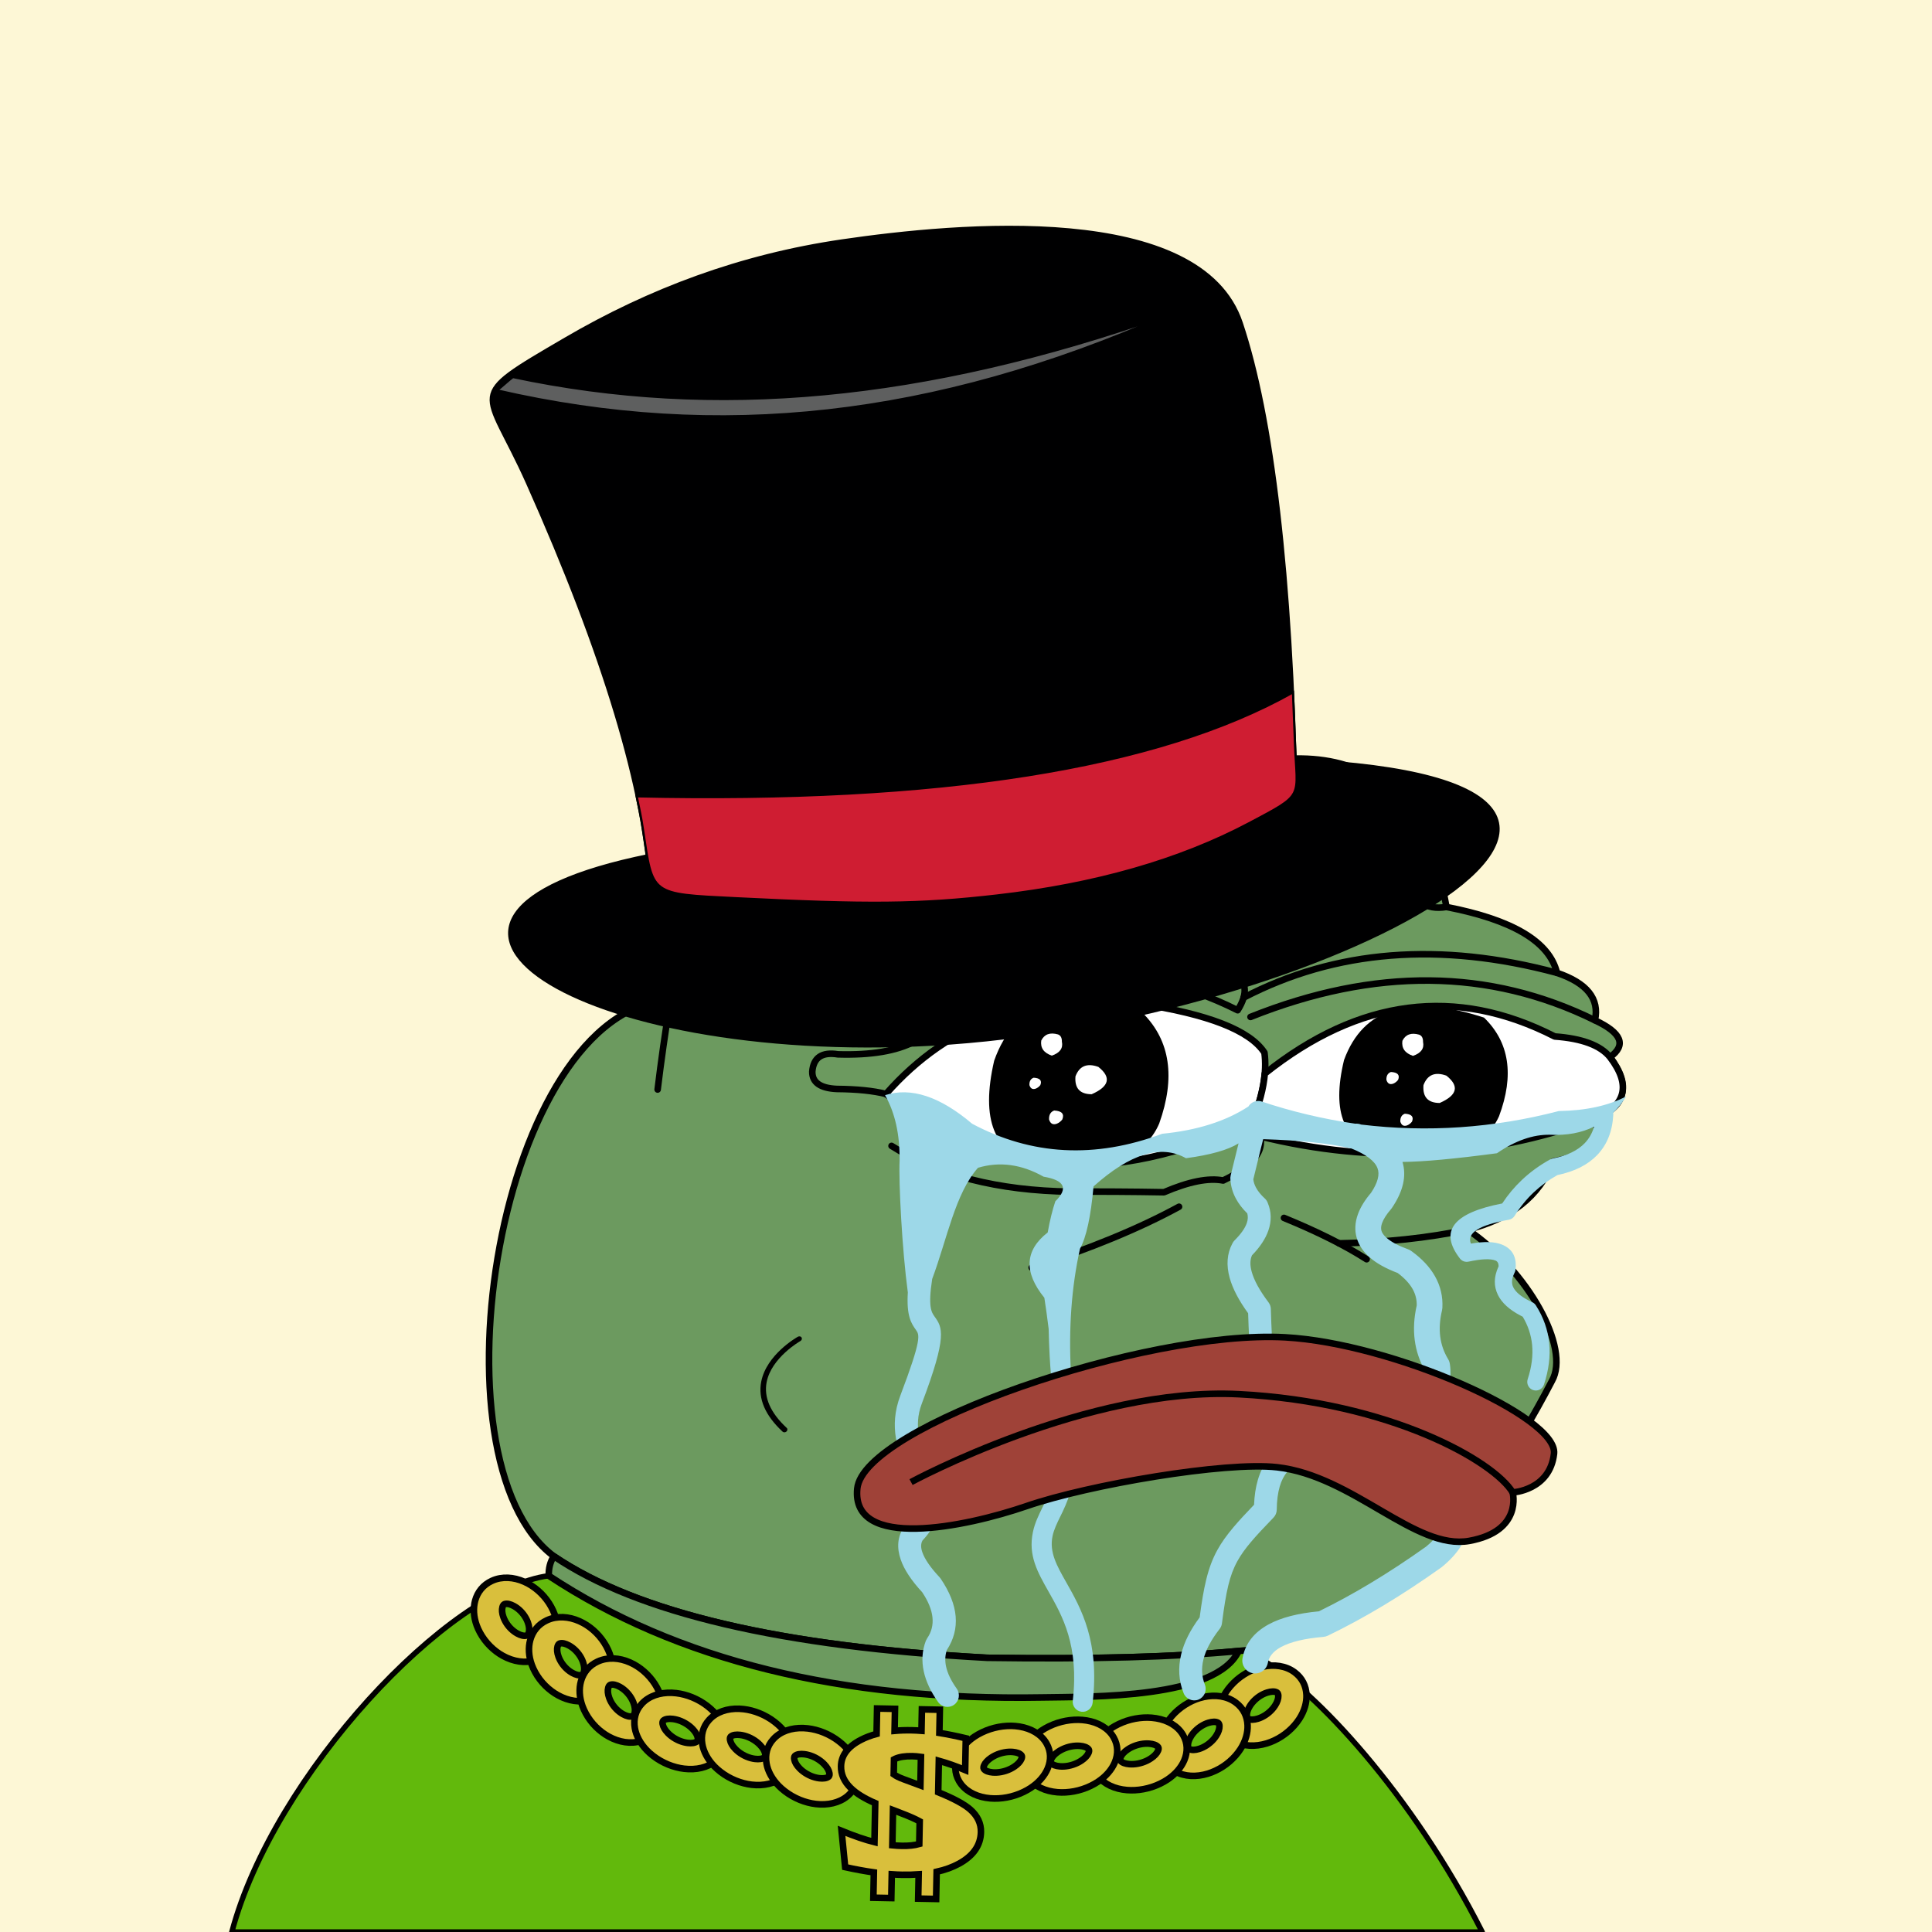 <svg xmlns="http://www.w3.org/2000/svg" xmlns:xlink="http://www.w3.org/1999/xlink" viewBox="0 0 2500 2500"><g><path style="fill-rule:evenodd;clip-rule:evenodd;fill:#fdf7d6;" d="M0 0h25e2v25e2H0z"/><path style="fill-rule:evenodd;clip-rule:evenodd;fill:#62b90c;stroke:#000;stroke-linecap:round;stroke-linejoin:round;stroke-width:7px" d="M1634.754 2148.807c1.927 5.057.0.0-5.78-15.17l-26.192 2.763.003.001c-29.47 61.966-189.929 58.995-254.948 60.108-259.599 4.447-472.17-48.054-637.709-157.502C580.824 2055.622 354.002 2296.891 3e2 25e2h1618C1826.858 2320.131 1699.317 2185.588 1634.754 2148.807z"/><path style="fill-rule:evenodd;clip-rule:evenodd;fill:#D9BF3C;stroke:#000000;stroke-width:8.504;stroke-miterlimit:2.613;" d="M641.65 2043.613c13.451-4.146 28.489-1.661 41.923 5.711 11.823 6.487 22.671 17.001 29.74 29.999 1.773 3.262 3.209 6.432 4.316 9.477 4.09 11.252 4.635 22.464 1.985 32.073-3.104 11.25-10.399 20.358-21.487 25.487-1.807.837-3.577 1.526-5.3 2.057-13.454 4.147-28.49 1.661-41.925-5.71-11.822-6.488-22.67-17.002-29.739-30-1.774-3.262-3.209-6.432-4.317-9.477-4.089-11.252-4.634-22.463-1.984-32.072 3.104-11.251 10.398-20.358 21.486-25.488C638.156 2044.833 639.927 2044.143 641.65 2043.613v0zM665.059 2078.245c-4.511-2.476-8.805-3.543-11.811-2.617-.322.099-.511.162-.563.186-1.125.52-1.98 1.858-2.49 3.708-.962 3.49-.589 8.043 1.241 13.081.648 1.781 1.409 3.489 2.279 5.091 3.861 7.1 9.581 12.73 15.702 16.09 4.512 2.476 8.807 3.543 11.811 2.617.323-.098.511-.161.564-.186 1.126-.521 1.98-1.859 2.49-3.708.962-3.49.588-8.043-1.242-13.081-.647-1.781-1.408-3.488-2.278-5.091C676.901 2087.235 671.182 2081.605 665.059 2078.245z"/><path style="fill-rule:evenodd;clip-rule:evenodd;fill:#D9BF3C;stroke:#000000;stroke-width:8.504;stroke-miterlimit:2.613;" d="M712.919 2094.626c13.451-4.146 28.489-1.66 41.924 5.711 11.822 6.487 22.67 17.001 29.739 29.999 1.774 3.262 3.209 6.432 4.316 9.477 4.089 11.251 4.635 22.464 1.985 32.072-3.104 11.251-10.398 20.358-21.487 25.487-1.807.837-3.577 1.526-5.3 2.057-13.453 4.146-28.49 1.66-41.925-5.711-11.822-6.488-22.67-17.001-29.739-30-1.774-3.263-3.209-6.432-4.317-9.477-4.089-11.252-4.635-22.463-1.984-32.073 3.104-11.251 10.398-20.358 21.487-25.488C709.425 2095.847 711.195 2095.158 712.919 2094.626v0zM736.328 2129.26c-4.511-2.475-8.805-3.543-11.811-2.617-.322.099-.51.161-.563.186-1.125.52-1.98 1.858-2.49 3.708-.962 3.49-.589 8.043 1.241 13.081.648 1.781 1.409 3.489 2.279 5.091 3.861 7.1 9.58 12.73 15.703 16.09 4.511 2.475 8.806 3.543 11.811 2.618.322-.099.51-.163.563-.186 1.126-.521 1.981-1.86 2.49-3.708.962-3.49.588-8.044-1.242-13.081-.647-1.781-1.408-3.488-2.278-5.09C748.17 2138.249 742.45 2132.618 736.328 2129.26z"/><path style="fill-rule:evenodd;clip-rule:evenodd;fill:#D9BF3C;stroke:#000000;stroke-width:8.504;stroke-miterlimit:2.613;" d="M778.519 2148.058c13.452-4.146 28.489-1.661 41.924 5.711 11.823 6.487 22.671 17.001 29.74 29.999 1.773 3.262 3.208 6.432 4.316 9.477 4.089 11.251 4.635 22.463 1.985 32.072-3.104 11.25-10.399 20.358-21.487 25.487-1.807.837-3.577 1.526-5.301 2.057-13.452 4.146-28.489 1.66-41.924-5.711-11.822-6.488-22.67-17.001-29.739-29.999-1.774-3.263-3.21-6.432-4.317-9.477-4.089-11.252-4.635-22.463-1.984-32.073 3.104-11.251 10.398-20.358 21.486-25.488C775.024 2149.279 776.795 2148.59 778.519 2148.058v0zM801.928 2182.692c-4.511-2.475-8.805-3.543-11.811-2.617-.322.099-.51.161-.563.186-1.126.52-1.98 1.858-2.49 3.708-.962 3.49-.589 8.043 1.241 13.081.648 1.781 1.409 3.489 2.278 5.091 3.861 7.1 9.581 12.73 15.703 16.09 4.511 2.475 8.806 3.543 11.811 2.618.323-.099.511-.162.564-.186 1.125-.521 1.98-1.86 2.49-3.708.962-3.49.588-8.044-1.242-13.081-.647-1.781-1.408-3.488-2.279-5.09C813.77 2191.681 808.05 2186.05 801.928 2182.692z"/><path style="fill-rule:evenodd;clip-rule:evenodd;fill:#D9BF3C;stroke:#000000;stroke-width:8.504;stroke-miterlimit:2.613;" d="M834.214 2201.089c10.544-8.754 25.393-11.998 40.873-10.163 13.622 1.615 28.084 7.287 40.15 16.632 3.028 2.346 5.706 4.73 8.029 7.12 8.585 8.836 13.905 18.937 15.608 28.739 1.994 11.478-.775 22.528-8.731 31.316-1.297 1.433-2.622 2.717-3.974 3.839-10.545 8.754-25.393 11.998-40.873 10.163-13.622-1.615-28.084-7.288-40.15-16.632-3.028-2.346-5.706-4.73-8.029-7.121-8.585-8.835-13.905-18.935-15.608-28.738-1.993-11.479.775-22.528 8.731-31.318C831.537 2203.495 832.863 2202.211 834.214 2201.089v0zM870.557 2224.306c-5.199-.617-9.593-.019-11.949 1.937-.253.209-.398.336-.436.378-.807.892-1.015 2.436-.688 4.323.619 3.56 2.919 7.606 6.763 11.562 1.359 1.399 2.79 2.688 4.276 3.84 6.59 5.104 14.253 8.176 21.307 9.011 5.198.616 9.593.019 11.949-1.937.254-.21.398-.336.436-.378.807-.892 1.015-2.437.687-4.322-.618-3.56-2.919-7.607-6.762-11.563-1.359-1.398-2.79-2.687-4.276-3.84C885.272 2228.212 877.61 2225.141 870.557 2224.306z"/><path style="fill-rule:evenodd;clip-rule:evenodd;fill:#D9BF3C;stroke:#000000;stroke-width:8.504;stroke-miterlimit:2.613;" d="M921.456 2221.763c10.544-8.754 25.392-11.998 40.873-10.163 13.622 1.615 28.084 7.287 40.149 16.631 3.028 2.346 5.706 4.73 8.03 7.121 8.585 8.835 13.905 18.936 15.608 28.739 1.993 11.478-.776 22.528-8.732 31.317-1.296 1.433-2.622 2.717-3.974 3.839-10.544 8.754-25.392 11.998-40.872 10.163-13.623-1.615-28.085-7.288-40.15-16.632-3.028-2.346-5.706-4.73-8.029-7.121-8.585-8.835-13.905-18.936-15.608-28.739-1.993-11.478.775-22.527 8.732-31.317C918.778 2224.169 920.104 2222.885 921.456 2221.763v0zM957.797 2244.979c-5.198-.616-9.592-.019-11.948 1.937-.253.209-.398.336-.436.378-.807.892-1.015 2.436-.688 4.322.619 3.561 2.919 7.606 6.762 11.563 1.36 1.399 2.791 2.688 4.277 3.84 6.59 5.104 14.253 8.176 21.307 9.011 5.198.617 9.593.019 11.949-1.937.254-.21.398-.336.436-.378.808-.892 1.016-2.437.688-4.322-.619-3.561-2.919-7.607-6.762-11.563-1.359-1.398-2.79-2.688-4.277-3.84C972.513 2248.886 964.851 2245.815 957.797 2244.979z"/><path style="fill-rule:evenodd;clip-rule:evenodd;fill:#D9BF3C;stroke:#000000;stroke-width:8.504;stroke-miterlimit:2.613;" d="M1004.542 2246.743c10.544-8.755 25.392-11.998 40.872-10.164 13.623 1.615 28.084 7.287 40.15 16.631 3.028 2.346 5.706 4.731 8.03 7.121 8.585 8.835 13.904 18.936 15.608 28.738 1.993 11.479-.776 22.528-8.731 31.317-1.297 1.434-2.622 2.717-3.973 3.838-10.545 8.755-25.392 11.998-40.872 10.164-13.623-1.615-28.085-7.288-40.15-16.632-3.028-2.346-5.706-4.73-8.03-7.121-8.585-8.835-13.905-18.936-15.608-28.738-1.993-11.478.775-22.528 8.732-31.317C1001.864 2249.148 1003.19 2247.864 1004.542 2246.743v0zM1040.883 2269.958c-5.198-.616-9.592-.019-11.949 1.938-.253.209-.398.336-.436.378-.807.892-1.016 2.436-.688 4.323.619 3.56 2.918 7.606 6.762 11.563 1.359 1.399 2.791 2.688 4.277 3.84 6.59 5.104 14.252 8.176 21.307 9.011 5.198.616 9.593.018 11.949-1.937.253-.21.398-.336.436-.378.808-.893 1.016-2.437.688-4.322-.619-3.561-2.919-7.607-6.762-11.563-1.36-1.399-2.791-2.688-4.277-3.84C1055.599 2273.865 1047.937 2270.795 1040.883 2269.958z"/><path style="fill-rule:evenodd;clip-rule:evenodd;fill:#D9BF3C;stroke:#000000;stroke-width:8.504;stroke-miterlimit:2.613;" d="M1670.622 2160.939c-12.207-6.728-27.465-7.292-42.262-2.761-13.021 3.987-26 12.103-35.849 23.399-2.471 2.835-4.59 5.647-6.362 8.403-6.542 10.181-9.611 21.03-9.196 30.947.488 11.612 5.556 21.964 15.231 29.182 1.577 1.178 3.151 2.203 4.715 3.065 12.208 6.729 27.465 7.292 42.261 2.762 13.021-3.988 26.001-12.104 35.85-23.398 2.471-2.836 4.59-5.647 6.361-8.403 6.542-10.182 9.612-21.03 9.196-30.947-.488-11.613-5.556-21.964-15.231-29.183C1673.76 2162.827 1672.186 2161.801 1670.622 2160.939v0zM1639.91 2190.126c4.969-1.521 9.407-1.711 12.134-.208.293.161.463.26.509.294.982.732 1.515 2.21 1.595 4.119.151 3.602-1.244 7.977-4.173 12.536-1.035 1.613-2.165 3.129-3.378 4.521-5.379 6.171-12.243 10.534-18.985 12.599-4.969 1.521-9.407 1.71-12.135.207-.293-.161-.462-.26-.508-.293-.983-.734-1.516-2.212-1.595-4.12-.15-3.602 1.245-7.977 4.173-12.536 1.036-1.612 2.165-3.128 3.378-4.521C1626.304 2196.554 1633.167 2192.19 1639.91 2190.126z"/><path style="fill-rule:evenodd;clip-rule:evenodd;fill:#D9BF3C;stroke:#000000;stroke-width:8.504;stroke-miterlimit:2.613;" d="M1594.427 2200.101c-12.207-6.728-27.465-7.291-42.262-2.761-13.021 3.987-26 12.103-35.849 23.398-2.471 2.835-4.59 5.647-6.362 8.402-6.542 10.182-9.611 21.03-9.195 30.947.488 11.613 5.556 21.964 15.231 29.183 1.577 1.178 3.151 2.203 4.715 3.064 12.208 6.729 27.465 7.292 42.262 2.762 13.021-3.987 26-12.103 35.849-23.398 2.471-2.835 4.591-5.647 6.362-8.402 6.541-10.182 9.611-21.03 9.196-30.948-.488-11.612-5.556-21.964-15.231-29.183C1597.565 2201.989 1595.991 2200.963 1594.427 2200.101v0zM1563.715 2229.288c4.969-1.522 9.406-1.71 12.134-.208.293.161.463.26.509.294.982.732 1.515 2.21 1.595 4.119.151 3.602-1.244 7.976-4.173 12.536-1.036 1.612-2.165 3.129-3.378 4.521-5.379 6.171-12.243 10.534-18.985 12.599-4.969 1.522-9.408 1.71-12.134.208-.294-.161-.463-.26-.509-.294-.983-.733-1.516-2.211-1.595-4.119-.151-3.602 1.245-7.977 4.173-12.536 1.035-1.612 2.165-3.129 3.378-4.521C1550.109 2235.716 1556.972 2231.352 1563.715 2229.288z"/><path style="fill-rule:evenodd;clip-rule:evenodd;fill:#D9BF3C;stroke:#000000;stroke-width:8.504;stroke-miterlimit:2.613;" d="M1528.002 2240.842c-8.324-10.653-22.1-16.778-37.643-18.065-13.678-1.132-29.093 1.533-42.998 8.264-3.489 1.69-6.646 3.487-9.458 5.361-10.388 6.926-17.872 15.738-21.755 24.979-4.544 10.821-4.338 22.17 1.448 32.341.943 1.659 1.947 3.177 3.014 4.542 8.324 10.653 22.1 16.777 37.643 18.065 13.678 1.132 29.093-1.533 42.998-8.264 3.489-1.69 6.646-3.488 9.458-5.36 10.388-6.926 17.872-15.738 21.754-24.979 4.544-10.821 4.339-22.169-1.448-32.341C1530.074 2243.726 1529.068 2242.207 1528.002 2240.842v0zM1487.235 2256.298c5.219.432 9.378 1.89 11.239 4.271.2.254.313.408.341.456.587 1.031.441 2.582-.306 4.361-1.41 3.355-4.573 6.852-9.224 9.953-1.644 1.096-3.334 2.072-5.048 2.902-7.595 3.677-15.778 5.153-22.86 4.566-5.219-.433-9.379-1.891-11.238-4.271-.2-.255-.313-.408-.341-.456-.588-1.033-.441-2.583.306-4.361 1.41-3.355 4.573-6.853 9.224-9.954 1.644-1.097 3.334-2.072 5.048-2.902C1471.97 2257.187 1480.152 2255.711 1487.235 2256.298z"
		/><path style="fill-rule:evenodd;clip-rule:evenodd;fill:#D9BF3C;stroke:#000000;stroke-width:8.504;stroke-miterlimit:2.613;" d="M1438.069 2243.685c-8.323-10.653-22.099-16.778-37.643-18.065-13.677-1.133-29.093 1.533-42.998 8.263-3.489 1.69-6.646 3.488-9.457 5.362-10.388 6.926-17.873 15.738-21.755 24.979-4.544 10.82-4.338 22.169 1.448 32.341.943 1.658 1.948 3.176 3.015 4.541 8.324 10.654 22.099 16.778 37.643 18.065 13.677 1.133 29.093-1.532 42.998-8.263 3.489-1.689 6.646-3.487 9.458-5.361 10.388-6.925 17.873-15.738 21.754-24.978 4.545-10.821 4.339-22.169-1.447-32.341C1440.141 2246.569 1439.136 2245.05 1438.069 2243.685v0zM1397.303 2259.141c5.22.432 9.378 1.89 11.239 4.271.2.254.313.407.341.456.587 1.031.442 2.582-.306 4.361-1.41 3.355-4.573 6.852-9.224 9.953-1.645 1.096-3.335 2.071-5.049 2.901-7.595 3.677-15.777 5.153-22.86 4.567-5.22-.433-9.379-1.891-11.239-4.271-.201-.255-.313-.408-.341-.457-.588-1.032-.442-2.583.306-4.36 1.41-3.355 4.573-6.853 9.224-9.954 1.645-1.097 3.335-2.071 5.049-2.901C1382.039 2260.031 1390.22 2258.554 1397.303 2259.141z"/><path style="fill-rule:evenodd;clip-rule:evenodd;fill:#D9BF3C;stroke:#000000;stroke-width:8.504;stroke-miterlimit:2.613;" d="M1351.225 2251.563c-8.324-10.653-22.1-16.778-37.643-18.065-13.678-1.133-29.094 1.533-42.998 8.263-3.49 1.69-6.647 3.488-9.458 5.361-10.388 6.926-17.873 15.738-21.754 24.979-4.544 10.82-4.338 22.169 1.447 32.341.943 1.658 1.948 3.176 3.015 4.541 8.324 10.654 22.1 16.778 37.643 18.065 13.677 1.133 29.093-1.532 42.998-8.263 3.489-1.69 6.646-3.488 9.458-5.362 10.388-6.926 17.872-15.738 21.754-24.978 4.544-10.821 4.338-22.169-1.448-32.341C1353.297 2254.446 1352.292 2252.928 1351.225 2251.563v0zM1310.459 2267.019c5.219.432 9.377 1.89 11.238 4.271.2.254.313.407.341.456.588 1.032.442 2.582-.306 4.36-1.411 3.356-4.573 6.852-9.224 9.954-1.645 1.096-3.334 2.071-5.048 2.901-7.595 3.677-15.778 5.153-22.861 4.566-5.219-.433-9.378-1.891-11.239-4.271-.201-.254-.313-.407-.341-.456-.588-1.032-.442-2.583.306-4.36 1.41-3.356 4.573-6.853 9.224-9.954 1.644-1.096 3.334-2.071 5.048-2.901C1295.193 2267.908 1303.376 2266.431 1310.459 2267.019z"/><path style="fill-rule:evenodd;clip-rule:evenodd;fill:#D9BF3C;stroke:#000000;stroke-width:8.504;stroke-miterlimit:2.613;" d="M1088.992 2369.131c16.598 6.813 30.783 11.628 42.553 14.564l.988-50.444c-13.866-5.975-24.414-12.488-31.609-19.516-8.656-8.394-12.85-17.816-12.646-28.227.277-14.13 8.931-25.531 25.96-34.249 6.062-3.116 12.747-5.638 20.051-7.57l.644-32.885 23.195.454-.557 28.448c6.963-.633 14.338-.874 22.123-.722 4.098.08 8.33.292 12.694.631l.542-27.676 23.202.454-.588 30.008c10.414 1.652 21.796 3.969 34.193 6.923l-.805 41.107c-11.907-4.974-23.256-8.974-34.093-12.002l-.797 40.709c20.112 8.157 34.009 15.673 41.728 22.551 9.247 8.282 13.763 17.918 13.546 28.989-.335 17.104-9.816 30.763-28.442 40.938-8.425 4.584-18.038 8.071-28.848 10.465l-.689 35.165-23.202-.454.615-31.379c-6.835.513-14.035.695-21.604.546-4.25-.083-8.653-.288-13.209-.613l-.603 30.764-23.195-.454.642-32.791c-11.34-1.593-23.776-3.877-37.151-6.818L1088.992 2369.131v0zM1154.669 2387.758c4.149.424 8.269.675 12.357.755 8.791.172 16.288-.634 22.49-2.401l.574-29.284c-5.582-3.04-12.694-6.218-21.341-9.527-3.956-1.524-7.004-2.74-9.144-3.568l-4.043-1.533L1154.669 2387.758v0zM1156.846 2276.636l-.379 19.341c3.066 2.235 7.246 4.298 12.576 6.238l21.957 8.155.724-36.952c-4.021-.56-7.747-.874-11.185-.941-9.34-.183-16.681.954-22.087 3.369C1157.887 2276.1 1157.353 2276.362 1156.846 2276.636z"/><path style="fill-rule:evenodd;clip-rule:evenodd;fill:#6c9a5f;stroke:#000000;stroke-width:8.504;stroke-linecap:round;stroke-linejoin:round;stroke-miterlimit:2.613;" d="M867.603 1293.527c135.408-338.495 331.41-420.844 588.004-247.048 241.577-117.709 380.271-75.33 416.082 127.137 85.736 16.593 133.412 45.005 143.028 85.238 38.849 13.16 55.222 33.628 49.121 61.401 34.595 16.186 41.096 32.078 19.504 47.676 27.655 37.786 20.431 64.754-21.671 80.905 15.662 25.919-1.675 43.978-52.01 54.177-17.8 44.837-54.641 74.213-110.522 88.128 78.07 53.384 133.361 153.359 109.076 195.761-96.726 186.205-207.247 292.151-331.565 317.84-25.241 2.762-41.134 12.394-47.676 28.895-84.606 9.871-201.87 13.723-351.791 11.557-265.722-14.316-452.573-58.139-560.555-131.47C551.93 1890.923 644.393 1306.53 867.603 1293.527z"/><path style="fill-rule:evenodd;clip-rule:evenodd;fill:#6c9a5f;stroke:#000000;stroke-width:8.504;stroke-linecap:round;stroke-linejoin:round;stroke-miterlimit:2.613;" d="M1602.782 2136.4l.003.001c-29.47 61.966-189.929 58.995-254.948 60.108-259.599 4.447-472.17-48.054-637.709-157.502-.339-9.494 1.828-17.921 6.501-25.282 107.982 73.33 294.833 117.153 560.555 131.47C1412.208 2147.146 1520.737 2144.214 1602.782 2136.4z"/><path style="fill-rule:evenodd;clip-rule:evenodd;fill:none;stroke:#000000;stroke-width:8.504;stroke-linecap:round;stroke-linejoin:round;stroke-miterlimit:2.613;" d="M867.603 1293.527c-6.666 40.876-12.204 79.643-16.615 116.301"/><path style="fill-rule:evenodd;clip-rule:evenodd;fill:none;stroke:#000000;stroke-width:8.504;stroke-linecap:round;stroke-linejoin:round;stroke-miterlimit:2.613;" d="M1525.676 1561.525c-51.268 27.946-114.836 54.192-190.704 78.737"/><path style="fill-rule:evenodd;clip-rule:evenodd;fill:none;stroke:#000000;stroke-width:8.504;stroke-linecap:round;stroke-linejoin:round;stroke-miterlimit:2.613;" d="M1661.48 1575.972c43.172 17.706 78.809 35.524 106.91 53.455"/><path style="fill-rule:evenodd;clip-rule:evenodd;fill:none;stroke:#000000;stroke-width:8.504;stroke-linecap:round;stroke-linejoin:round;stroke-miterlimit:2.613;" d="M1899.139 1591.141c-51.724 10.804-107.176 16.714-166.355 17.731"/><path style="fill-rule:evenodd;clip-rule:evenodd;fill:none;stroke:#000000;stroke-width:8.504;stroke-linecap:round;stroke-linejoin:round;stroke-miterlimit:2.613;" d="M1153.659 1482.787c60.118 38.148 137.411 57.893 231.879 59.234 39.01-.234 79.221.007 120.635.722 32.19-13.808 57.713-18.865 76.571-15.17 48.169-23.217 60.691-48.499 37.562-75.848"/><path style="fill-rule:evenodd;clip-rule:evenodd;fill:none;stroke:#000000;stroke-width:8.504;stroke-linecap:round;stroke-linejoin:round;stroke-miterlimit:2.613;" d="M1455.607 1046.479c34.191 41.927 51.047 84.546 50.566 127.858-162.616-97.202-306.126-95.756-430.529 4.334"/><path style="fill-rule:evenodd;clip-rule:evenodd;fill:none;stroke:#000000;stroke-width:8.504;stroke-linecap:round;stroke-linejoin:round;stroke-miterlimit:2.613;" d="M1871.688 1173.615c-13.481 2.256-24.317.329-32.506-5.78-3.124-4.977-8.661-7.145-16.614-6.501-15.036 5.566-26.834 5.807-35.396.723-9.792-4.853-23.998-7.501-42.619-7.946-88.686-4.572-168.146 2.17-238.38 20.226 20.481 29.685 50.58 58.098 90.295 85.239 17.034 9.995 18.72 25.887 5.057 47.676-140.781-70.757-280.197-57.274-418.249 40.452-23.248 12.323-56.235 17.861-98.964 16.615-20.681-3.351-31.758 4.112-33.229 22.393-.159 13.995 10.436 21.459 31.784 22.394 26.147.214 47.337 2.38 63.568 6.501"/><path style="fill-rule:evenodd;clip-rule:evenodd;fill:none;stroke:#000000;stroke-width:8.504;stroke-linecap:round;stroke-linejoin:round;stroke-miterlimit:2.613;" d="M1559.124 1231.308c-146.388-18.638-254.816-7.048-325.282 34.77-40.94 36.795-86.93 57.984-137.972 63.568"/><path style="fill-rule:evenodd;clip-rule:evenodd;fill:none;stroke:#000000;stroke-width:8.504;stroke-linecap:round;stroke-linejoin:round;stroke-miterlimit:2.613;" d="M1609.225 1290.928c119.034-61.942 254.197-72.633 405.492-32.075"/><path style="fill-rule:evenodd;clip-rule:evenodd;fill:none;stroke:#000000;stroke-width:8.504;stroke-linecap:round;stroke-linejoin:round;stroke-miterlimit:2.613;" d="M1618.139 1315.921c160.721-64.233 309.287-62.788 445.699 4.334"/><path style="fill-rule:evenodd;clip-rule:evenodd;fill:#FFFFFF;stroke:#000000;stroke-width:8.504;stroke-linecap:round;stroke-linejoin:round;stroke-miterlimit:2.613;" d="M1620.306 1451.725c-183.453 85.64-341.41 73.601-473.87-36.118 81.906-93.234 190.983-132.241 327.231-117.023 89.674 13.565 143.851 34.754 162.532 63.568C1639.566 1387.294 1634.269 1417.151 1620.306 1451.725z"/><path style="fill-rule:evenodd;clip-rule:evenodd;fill:#FFFFFF;stroke:#000000;stroke-width:8.504;stroke-linecap:round;stroke-linejoin:round;stroke-miterlimit:2.613;" d="M1630.669 1470.517c-6.027-5.755-11.21-11.219-15.568-16.401 1.734-.795 3.466-1.58 5.204-2.392 9.248-22.898 14.693-43.727 16.338-62.487h.002c122.337-97.366 247.398-113.377 375.182-48.035 35.336 2.547 59.174 11.457 71.514 26.728 27.951 36.626 20.728 63.594-21.671 80.905C1921.202 1499.447 1777.535 1506.674 1630.669 1470.517z"/><path style="fill-rule:evenodd;clip-rule:evenodd;" d="M1500.022 1453.786c21.181-59.376 14.272-106.815-20.727-142.315-102.08-34.814-166.365-14.439-192.856 61.123-17.65 76.377.075 120.166 53.171 131.368C1427.013 1516.518 1480.484 1499.793 1500.022 1453.786z"/><path style="fill-rule:evenodd;clip-rule:evenodd;fill:#FFFFFF;" d="M1374.088 1347.926c.079-4.984-1.606-8.115-5.057-9.391-10.363-2.927-17.587-.278-21.671 7.947-1.294 9.487 3.281 15.989 13.725 19.504C1371.514 1362.377 1375.848 1356.357 1374.088 1347.926z"/><path style="fill-rule:evenodd;clip-rule:evenodd;fill:#FFFFFF;" d="M1340.264 1408.677c2.327-.95 4.301-2.468 5.92-4.554 2.398-5.922-.486-9.11-8.652-9.563-3.857 1.419-5.678 4.607-5.464 9.563C1333.442 1408.6 1336.174 1410.118 1340.264 1408.677z"
		/><path style="fill-rule:evenodd;clip-rule:evenodd;fill:#FFFFFF;" d="M1412.597 1415.936c22.864-10.049 25.753-21.848 8.668-35.396-14.656-5.277-24.529-1.183-29.618 12.281C1390.388 1408.17 1397.371 1415.875 1412.597 1415.936z"/><path style="fill-rule:evenodd;clip-rule:evenodd;" d="M1939.753 1444.386c19.888-53.244 13.401-95.783-19.462-127.616-95.852-31.218-156.214-12.948-181.089 54.81-16.573 68.488.07 107.755 49.927 117.799C1871.199 1500.638 1921.407 1485.641 1939.753 1444.386z"/><path style="fill-rule:evenodd;clip-rule:evenodd;fill:#FFFFFF;" d="M1841.422 1348.244c.079-4.984-1.605-8.115-5.057-9.391-10.363-2.927-17.587-.278-21.671 7.947-1.295 9.487 3.281 15.989 13.725 19.504C1838.848 1362.695 1843.182 1356.675 1841.422 1348.244z"/><path style="fill-rule:evenodd;clip-rule:evenodd;fill:#FFFFFF;" d="M1802.791 1402.251c2.49-1.016 4.602-2.641 6.335-4.873 2.566-6.337-.52-9.748-9.258-10.233-4.127 1.519-6.076 4.93-5.847 10.233C1795.491 1402.169 1798.415 1403.793 1802.791 1402.251z"/><path style="fill-rule:evenodd;clip-rule:evenodd;fill:#FFFFFF;" d="M1820.791 1456.251c2.49-1.016 4.602-2.641 6.335-4.873 2.566-6.337-.52-9.748-9.258-10.233-4.127 1.519-6.076 4.93-5.847 10.233C1813.491 1456.169 1816.415 1457.793 1820.791 1456.251z"/><path style="fill-rule:evenodd;clip-rule:evenodd;fill:#FFFFFF;" d="M1862.931 1427.255c22.864-10.049 25.753-21.848 8.668-35.396-14.656-5.277-24.529-1.183-29.617 12.281C1840.723 1419.489 1847.706 1427.194 1862.931 1427.255z"/><path style="fill-rule:evenodd;clip-rule:evenodd;fill:#FFFFFF;" d="M1367.421 1454.125c2.823-1.152 5.217-2.993 7.182-5.524 2.909-7.184-.59-11.051-10.496-11.601-4.679 1.722-6.888 5.589-6.629 11.601C1359.145 1454.032 1362.46 1455.873 1367.421 1454.125z"/><path style="fill-rule:evenodd;clip-rule:evenodd;fill:#9DD8E8;" d="M2104.337 1418.725c-23.319 12.108-52.393 18.426-87.222 18.953-84.764 22.054-170.021 27.886-255.77 17.499-2.516-1.014-5.131-1.351-7.659-1.124-41.67-6.077-82.349-15.705-122.011-28.978-2.131-.544-4.261-.559-6.291-.186.002-.013.005-.025.007-.038-.025.019-.051.036-.076.055-4.096.774-7.69 3.276-9.881 6.904-29.312 19.104-66.487 30.882-111.577 35.287-86.901 32.42-168.872 28.095-245.914-12.975-.001.001-.003.002-.004.003-41.632-35.342-79.192-47.676-112.677-36.987 12.928 22.817 19.205 51.046 18.832 84.689-1.415 27.908 3.266 116.109 10.636 170.567.003.0.006-.001.01-.001-1.994 30.949 4.752 40.471 10.49 48.534 4.573 6.427 7.855 11.038-20.125 84.763-15.638 41.203-2.798 72.349 8.866 100.636 9.928 24.078 18.729 45.424-2.678 67.65l-1.711 2.116c-8.133 12.289-9.478 26.319-4.033 42.082 4.469 12.942 13.743 27.013 27.815 42.208 15.535 23.339 17.646 43.214 6.33 59.621l-1.697 3.222c-4.746 12.64-5.63 25.851-2.65 39.628 2.803 12.956 9.001 26.17 18.589 39.638 4.751 6.691 13.999 8.244 20.655 3.47 6.656-4.774 8.201-14.069 3.45-20.76-7.3-10.255-11.909-19.803-13.821-28.639-1.618-7.479-1.299-14.614.953-21.4 17.902-27.389 15.243-58.203-7.985-92.438l-1.471-1.844c-11.714-12.518-19.137-23.307-22.263-32.361-2.09-6.049-2.009-11.086.24-15.108 33.456-35.705 21.29-65.227 7.581-98.478-9.499-23.037-19.958-48.401-8.479-78.642 33.637-88.627 26.494-98.665 16.539-112.653-3.946-5.545-8.699-12.271-3.099-48.62 19.58-52.617 29.718-110.408 59.273-143.91 28.047-8.396 56.337-4.558 84.872 11.516 27.205 4.548 32.277 15.162 15.215 31.844-3.802 11.341-7.095 24.79-9.878 40.348-29.737 23.183-31.184 51.355-4.341 84.513 1.842 11.686 3.699 25.078 5.565 40.169.127 6.148.294 11.995.497 17.535.231 6.316.496 12.152.793 17.505.509 9.172 1.095 17.447 1.755 24.826.715 7.979 1.535 15.481 2.46 22.496.083.64.213 1.263.382 1.867 2.284 11.486-1.502 15.803-5.151 19.961-4.386 4.996-8.681 9.889-10.75 18.565-4.203 17.629 1.43 28.239 7.627 39.906 6.668 12.556 14.323 26.968-3.076 63.156-2.217 4.612-2.357 4.896-2.527 5.242-5.184 10.588-9.982 20.385-12.413 32.149l-.011-.003c-6.199 30.094 5.89 51.416 20.602 77.368 17.507 30.881 39.326 69.369 31.036 140.574-.807 7.125 4.285 13.561 11.374 14.373 7.089.812 13.492-4.305 14.299-11.43 9.26-79.537-14.891-122.139-34.27-156.321-12.021-21.203-21.898-38.626-17.644-59.276l-.012-.002.011-.048c1.771-8.599 5.857-16.942 10.271-25.958 1.532-3.129 2.135-4.322 2.627-5.346 23.1-48.047 12.134-68.692 2.583-86.677-3.777-7.112-7.212-13.58-5.276-21.705.588-2.466 2.727-4.904 4.911-7.391 7.888-8.986 16.072-18.317 11.088-42.487-.887-6.742-1.665-13.834-2.33-21.268-3.177-58.006.717-111.741 11.683-161.206 8.195-14.819 14.04-41.708 17.535-80.668 47.511-42.547 87.384-54.708 119.618-36.486 31.687-4.261 54.331-10.677 68.042-19.222-.005.019-.009.037-.014.056-4.133 16.615-7.538 30.478-10.218 41.605-.445 1.857-.522 3.716-.279 5.5.548 8.414 2.87 16.463 6.963 24.143 3.578 6.71 8.519 13.15 14.821 19.316 1.108 3.938.905 8.098-.607 12.476-2.333 6.754-7.585 14.203-15.754 22.34-1.293 1.281-2.3 2.742-3.024 4.304-6.847 12.925-7.982 27.685-3.403 44.277 3.827 13.864 11.797 29.138 23.906 45.816.689 22.588 1.713 42.513 3.072 59.771 1.479 18.802 3.407 35.199 5.778 49.187.192 1.155.513 2.255.944 3.291l-.035.014c4.237 10.115 8.274 18.648 12.105 25.594 3.475 6.299 6.868 11.39 10.175 15.273 4.586 11.276 3.12 22.417-4.4 33.418-6.683 7.909-11.717 17.636-15.094 29.177-2.762 9.435-4.392 20.134-4.892 32.095-10.571 10.986-19.305 20.359-26.68 29.114-8.657 10.275-15.355 19.574-20.724 29.292-6.424 11.626-10.943 23.816-14.606 38.895-3.296 13.563-5.803 29.037-8.374 48.417-12.134 16.235-20.093 32.095-23.872 47.574-4.287 17.559-3.258 34.371 3.089 50.434 3.004 7.645 11.606 11.395 19.211 8.377 7.606-3.018 11.336-11.663 8.332-19.308-4.06-10.275-4.707-21.078-1.94-32.407 2.985-12.226 9.857-25.284 20.609-39.167 1.793-2.115 3.016-4.758 3.398-7.719 2.677-20.641 5.135-36.453 8.236-49.221 2.955-12.163 6.606-22.007 11.802-31.411 4.477-8.104 10.111-15.916 17.424-24.595 7.683-9.121 17.298-19.317 29.313-31.731l-.01-.01c2.555-2.646 4.141-6.247 4.169-10.226.114-11.583 1.406-21.591 3.873-30.021 2.225-7.601 5.429-13.82 9.609-18.647l-.002-.002c.32-.372.626-.763.914-1.173 14.899-21.196 17.108-43.056 6.627-65.577l-.007.004c-.673-1.454-1.595-2.824-2.764-4.043-2.112-2.197-4.626-5.936-7.537-11.212-3.076-5.576-6.439-12.674-10.087-21.291-2.011-12.322-3.706-27.234-5.083-44.736-1.465-18.62-2.524-39.441-3.176-62.453.023-3.169-.958-6.371-3.015-9.089-11.401-15.112-18.663-28.321-21.781-39.619-2.32-8.407-2.197-15.479.365-21.212 10.474-10.781 17.548-21.494 21.221-32.128 4.244-12.288 3.993-24.154-.749-35.598-.79-2.234-2.124-4.312-3.993-6.017-5.008-4.568-8.766-9.203-11.269-13.899-1.902-3.57-3.063-7.147-3.482-10.728 3.598-14.914 6.798-28.005 9.595-39.253.999-4.019 2.071-8.296 3.176-12.692 48.017 1.443 86.211 5.473 114.436 12.13 18.709 7.585 29.867 16.031 33.467 25.331 3.175 8.199.401 18.836-8.314 31.911-8.099 9.495-13.775 18.76-17.023 27.787-3.804 10.569-4.342 20.682-1.611 30.336 2.683 9.484 8.33 17.988 16.939 25.505 8.742 7.634 20.774 14.341 36.092 20.12 8.83 6.589 15.288 13.508 19.371 20.757 3.729 6.621 5.505 13.708 5.325 21.259-3.557 15.693-4.421 30.626-2.585 44.79 1.791 13.827 6.105 26.805 12.938 38.933.381 4.659.009 11.038-1.115 19.135-1.509 10.868-4.325 24.076-8.448 39.621-2.231 8.395 2.305 17.007 10.244 19.983 5.558 2.391 10.215 4.909 13.965 7.551 5.622 3.961 9.07 8.064 10.342 12.306 1.242 4.145.622 9.183-1.861 15.109-1.641 3.915-4.002 8.084-7.083 12.501-3.738 5.358-3.905 12.158-1.002 17.548l-.019.011c9.698 17.847 13.377 33.691 11.033 47.525-2.264 13.357-10.361 25.722-24.289 37.088-24.342 17.327-48.336 33.099-71.976 47.312-22.645 13.615-44.905 25.75-66.776 36.401-27.311 2.557-48.945 8.173-64.899 16.851-19.151 10.417-30.45 25.021-33.891 43.802-1.65 9.096 4.348 17.816 13.398 19.476 9.05 1.659 17.725-4.368 19.375-13.464 1.516-8.277 7.179-15.084 16.984-20.417 12.408-6.749 30.703-11.139 54.882-13.167v-.006c1.952-.162 3.906-.675 5.779-1.571 23.627-11.391 47.689-24.451 72.18-39.177 24.327-14.625 49.154-30.958 74.476-48.993l-.006-.009c.264-.188.525-.384.781-.59 20.803-16.786 33.055-36.093 36.753-57.916 3.2-18.881-.155-38.946-10.059-60.188 1.962-3.408 3.63-6.754 5.007-10.038 5.609-13.385 6.658-25.936 3.147-37.647-3.484-11.615-11.217-21.644-23.198-30.085-2.415-1.702-5-3.336-7.755-4.904 2.742-11.469 4.722-21.584 5.937-30.343 1.752-12.63 1.978-23.054.673-31.264-.273-2.305-1.03-4.59-2.307-6.702-5.446-8.978-8.836-18.606-10.166-28.875-1.38-10.649-.607-22.13 2.316-34.44h-.002c.224-.954.366-1.939.422-2.952.799-14.573-2.38-28.212-9.536-40.916-6.741-11.967-16.946-22.859-30.61-32.674-1.241-.911-2.63-1.665-4.148-2.218-12.453-4.53-21.738-9.466-27.848-14.801-3.618-3.159-5.855-6.249-6.707-9.263-.805-2.845-.531-6.147.82-9.9 1.904-5.289 5.742-11.274 11.511-17.947l-.009-.008c.411-.476.799-.979 1.162-1.512 14.651-21.541 19.226-41.424 13.751-59.65 26.502-.183 67.195-3.919 122.215-11.244 23.882-16.351 46.759-24.331 68.632-23.939 21.724 1.11 40.748-2.4 57.09-10.5-2.433 8.379-6.452 15.494-12.064 21.34-9.268 9.654-23.072 16.281-41.413 19.876-1.147.221-2.218.613-3.192 1.144l-.007-.014c-13.546 7.428-25.756 16.27-36.627 26.525-9.659 9.111-18.196 19.297-25.607 30.554-63.61 12.251-81.868 35.984-54.755 71.199 2.694 3.496 7.044 4.941 11.078 4.085l.003.012c16.612-3.562 28.221-4.064 34.823-1.505 2.91 1.129 4.288 3.709 4.137 7.739l-.268.572c-5.92 12.939-6.089 25.06-.509 36.356 5.069 10.26 14.918 19.197 29.541 26.804.858.446 1.69.87 2.496 1.271 6.808 11.36 10.851 23.422 12.127 36.182 1.395 13.947-.504 28.839-5.695 44.667-1.918 5.857 1.251 12.17 7.079 14.097 5.828 1.928 12.108-1.256 14.025-7.113 6.179-18.842 8.417-36.792 6.711-53.844-1.709-17.108-7.381-33.213-17.008-48.309-1.113-1.903-2.798-3.492-4.946-4.479-1.831-.846-3.365-1.592-4.611-2.24-10.302-5.359-16.925-11.017-19.866-16.971-2.429-4.916-2.151-10.637.831-17.157.221-.483.408-.882.559-1.195.722-1.253 1.213-2.669 1.403-4.196 2.076-16.52-3.927-27.511-18.011-32.972-9.393-3.642-22.616-3.997-39.663-1.067-5.562-13.783 10.818-24.077 49.149-30.878l-.003-.017c2.998-.53 5.767-2.291 7.496-5.095 6.997-11.301 15.206-21.395 24.622-30.278 9.039-8.527 19.271-15.99 30.695-22.391 22.158-4.617 39.296-13.235 51.406-25.85 12.756-13.289 19.718-30.606 20.884-51.95.048-.893-.038-1.758-.19-2.601C2093.591 1434.007 2099.271 1426.891 2104.337 1418.725z"/><g><path style="fill-rule:evenodd;clip-rule:evenodd;fill:#000001;stroke:#000001;stroke-width:2.88;stroke-miterlimit:2.613;" d="M1676.763 983.118c-384.829 32.963-663.819 74.06-836.97 123.29-390.217 78.86-93.878 270.49 365.698 245.38C1710.474 1324.194 2285.841 1010.632 1676.763 983.118z"/><path style="fill-rule:evenodd;clip-rule:evenodd;fill:#000001;stroke:#000001;stroke-width:2.88;stroke-miterlimit:2.613;" d="M1677.597 1028.319c-6.395-284.887-30.01-488.422-70.844-610.608-52.855-158.159-367.857-128.418-517.277-106.563-131.361 19.215-248.885 63.21-357.994 126.957-134.509 78.58-105.769 60.829-49.278 187.359 99.176 222.146 151.986 397.527 158.422 526.144C1193.578 1199.51 1472.568 1158.413 1677.597 1028.319z"/><path style="fill-rule:evenodd;clip-rule:evenodd;fill:#cf1d32;stroke:#000001;stroke-width:2.88;stroke-miterlimit:2.613;" d="M1616.211 1065.327c-90.177 47.736-198.961 78.902-326.343 93.497-100.98 11.57-166.1 12.059-338.012 3.473-111.604-5.575-107.044-3.603-119.919-89.05-2.634-17.48-3.925-22.472-8.076-42.825 391.611 8.683 674.696-36.159 849.255-134.52 1.024 24.26 1.883 46.129 2.573 65.605C1678.247 1033.687 1689.781 1026.386 1616.211 1065.327z"/><path style="fill-rule:evenodd;clip-rule:evenodd;fill:#5E5F5F;stroke:#000001;stroke-width:2.88;stroke-miterlimit:2.613;" d="M663.651 487.84c-5.855 4.472-12.497 10.757-20.605 17.331 287.604 66.217 565.41 34.997 865.58-96.902C1195.67 518.339 924.507 543.273 663.651 487.84z"/></g><g><path d="M1032.456 1729.721c-1.66.936-40.556 23.079-47.435 58.108-4.301 21.927 5 43.703 27.658 64.738 1.311 1.23 3.578 1.136 5.046-.216 1.465-1.352 1.577-3.445.25-4.675-21.062-19.56-29.792-39.493-25.924-59.25 6.206-31.766 43.283-52.929 43.658-53.135 1.761-.995 2.45-3.033 1.548-4.562C1036.358 1729.192 1034.212 1728.741 1032.456 1729.721z"/></g><g><path style="fill:#9F4238;stroke:#000000;stroke-width:8.504;" d="M1652.407 1898.592c98.433 11.074 179.247 107.877 248.806 95.333 69.559-12.544 56.182-62.719 56.182-62.719s48.156-2.509 53.507-50.175c5.351-47.667-208.885-142.823-347.793-150.526-181.024-10.025-545.767 115.403-553.793 195.683-8.026 80.28 139.117 50.175 219.377 22.579C1408.952 1921.171 1585.524 1891.066 1652.407 1898.592z"/><path style="fill:none;stroke:#000000;stroke-width:8.504;" d="M1178.884 1917.829c0 0 228.291-123.762 424.479-113.727 196.198 10.035 329.954 86.964 354.032 127.104"/></g></g></svg>